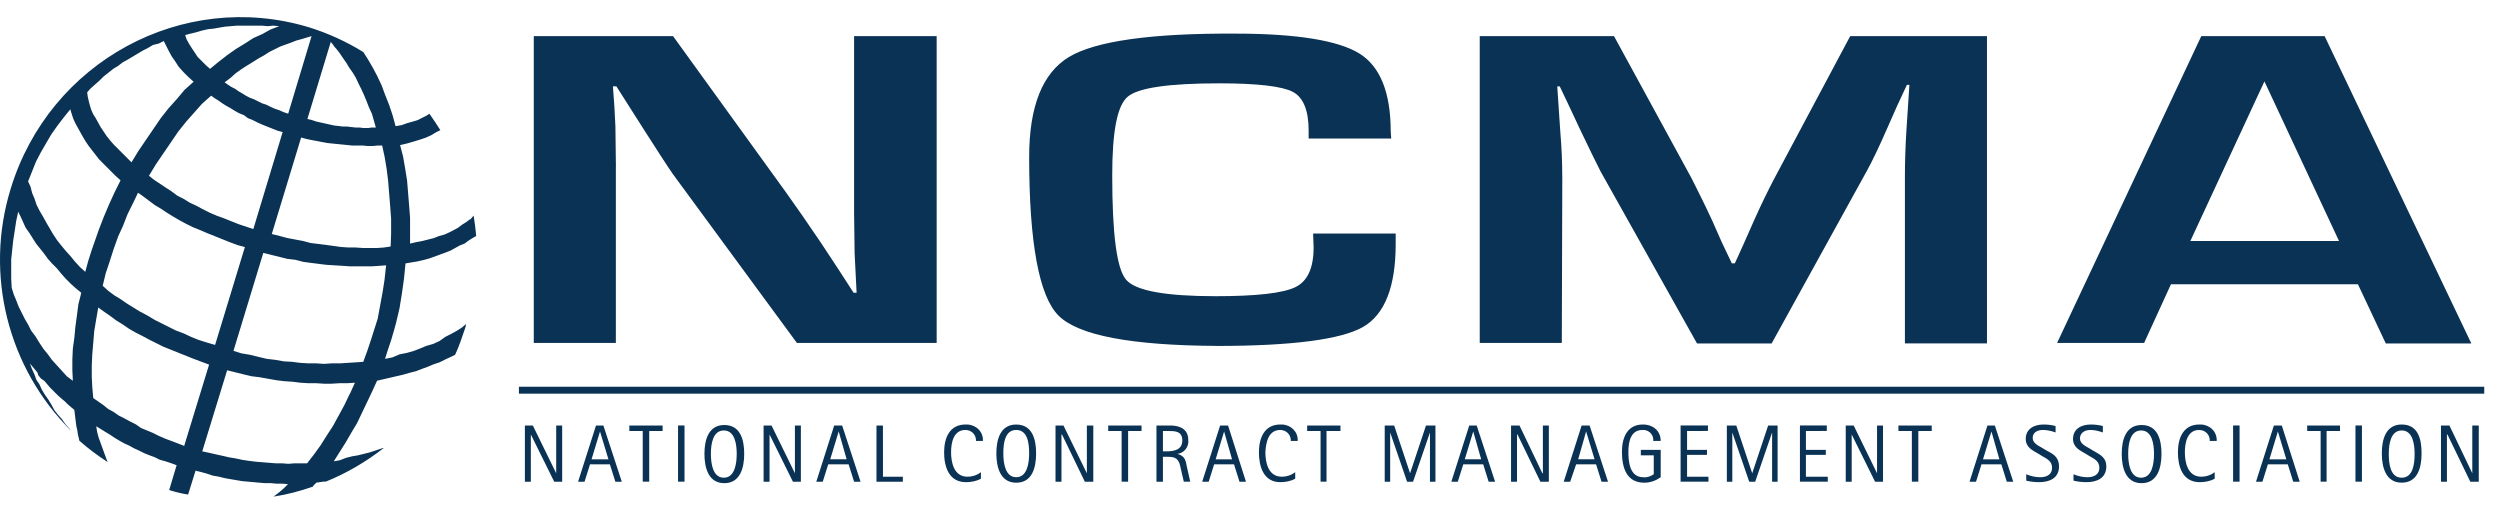 <?xml version="1.0" encoding="UTF-8"?><svg id="a" xmlns="http://www.w3.org/2000/svg" viewBox="0 0 146 30"><path d="M30.305,22.991h114.775v-.406H30.305v.406ZM144.382,27.638l-1.335-2.788h-.494v3.282h.348v-2.759h.03l1.335,2.759h.494v-3.282h-.378v2.788ZM140.259,27.898c-.668,0-.754-.813-.754-1.394s.116-1.365.754-1.365.754.784.754,1.365-.087,1.394-.754,1.394M140.259,24.791c-.929,0-1.161.872-1.161,1.684s.232,1.713,1.161,1.713,1.161-.872,1.161-1.713-.203-1.684-1.161-1.684M137.559,28.131h.378v-3.282h-.378v3.282ZM134.741,25.169h.784v2.962h.348v-2.962h.784v-.319h-1.918l.002.319ZM132.534,26.825l.494-1.626.494,1.626h-.987ZM132.796,24.85l-1.046,3.282h.376l.319-1.016h1.162l.318,1.016h.378l-1.046-3.282h-.461ZM130.413,28.131h.378v-3.282h-.378v3.282ZM129.455,25.75c.029-.522-.378-.929-.9-.959h-.117c-.929,0-1.248.784-1.248,1.626,0,.813.26,1.742,1.278,1.742.289,0,.61-.057.87-.203v-.378c-.232.175-.494.262-.783.262-.813,0-.959-.872-.959-1.424,0-.581.146-1.307.841-1.307v.002c.319,0,.581.233.611.552v.087h.406ZM125.04,27.898c-.638,0-.754-.813-.754-1.394s.116-1.365.754-1.365.754.784.754,1.365-.116,1.394-.754,1.394M125.07,24.821c-.929,0-1.161.87-1.161,1.683s.232,1.713,1.161,1.713,1.161-.9,1.161-1.713c0-.841-.232-1.683-1.161-1.683M122.311,26.36l-.289-.175c-.26-.145-.552-.289-.552-.581,0-.291.232-.494.61-.494.232,0,.495.059.726.146v-.378c-.23-.057-.464-.087-.695-.087-.611,0-1.046.291-1.046.841,0,.495.406.67.697.843l.289.175c.26.146.552.291.552.668s-.291.552-.697.552c-.26,0-.551-.059-.813-.175v.376c.262.059.494.087.756.087.61,0,1.161-.232,1.161-.929,0-.494-.348-.668-.697-.872M119.552,26.331l-.291-.175c-.26-.146-.552-.291-.552-.581,0-.292.232-.465.611-.465.232,0,.494.059.726.146v-.378c-.232-.057-.465-.087-.697-.087-.61,0-1.046.291-1.046.841,0,.495.406.67.697.843l.289.175c.262.146.552.291.552.668s-.289.552-.695.552c-.262,0-.552-.059-.813-.175v.376c.26.059.494.087.754.087.61,0,1.161-.232,1.161-.929,0-.522-.348-.726-.695-.9M115.807,26.825l.494-1.626.464,1.626h-.957ZM116.067,24.85l-1.046,3.282h.378l.319-1.016h1.161l.319,1.016h.376l-1.075-3.282h-.432ZM110.868,25.169h.784v2.962h.378v-2.962h.783v-.319h-1.946l.002.319ZM109.62,27.638l-1.365-2.788h-.464v3.282h.348v-2.759l1.365,2.759h.464v-3.282h-.348v2.788ZM105.466,26.564h1.161v-.291h-1.161v-1.103l1.219-.002v-.319h-1.569v3.282h1.627v-.289h-1.278v-1.278ZM102.329,27.638l-.93-2.788h-.551v3.282h.319v-2.875l.988,2.875h.348l.988-2.875v2.875h.321v-3.282h-.552l-.929,2.788ZM98.525,26.564h1.162v-.291h-1.162v-1.103l1.219-.002v-.319h-1.597v3.282h1.627v-.289h-1.249v-1.278ZM96.985,25.75c0-.552-.405-.959-1.045-.959-.9,0-1.219.754-1.219,1.599,0,.957.289,1.8,1.307,1.8.348,0,.668-.117.957-.319v-1.599h-1.161v.319h.756v1.105c-.176.116-.378.203-.611.175-.783,0-.872-.872-.872-1.481s.146-1.278.813-1.278v-.002c.319-.029.611.205.64.522v.117h.435ZM92.165,26.823l.464-1.626.494,1.626h-.957ZM92.367,24.85l-1.046,3.282h.378l.348-1.016h1.164l.319,1.016h.378l-1.075-3.282h-.465ZM90.103,27.638h-.029l-1.335-2.788h-.494v3.282h.348v-2.759h.029l1.337,2.759h.494v-3.282h-.349v2.788ZM85.543,26.823l.494-1.626.464,1.626h-.957ZM85.804,24.85l-1.046,3.282h.378l.319-1.016h1.164l.319,1.016h.376l-1.075-3.282h-.435ZM82.348,27.638l-.929-2.788h-.552v3.282h.319v-2.875l.987,2.875h.349l.987-2.875v2.875h.321v-3.282h-.552l-.93,2.788ZM76.337,25.169h.784v2.962h.348v-2.962h.813l.002-.319h-1.946v.319ZM75.786,25.75c.029-.522-.376-.929-.9-.959h-.116c-.93,0-1.249.784-1.249,1.626,0,.813.262,1.742,1.249,1.742.289,0,.61-.057.87-.203v-.378c-.233.175-.494.262-.783.262-.813,0-.959-.872-.959-1.424.029-.581.175-1.307.872-1.307v.002c.319,0,.581.233.61.552v.087h.406ZM70.994,26.825l.494-1.626.464,1.626h-.957ZM71.255,24.85l-1.046,3.282h.378l.319-1.016h1.161l.319,1.016h.379l-1.046-3.282h-.464ZM68.116,26.361l.002-.002h-.203v-1.189h.289c.406,0,.843,0,.843.552s-.494.638-.93.638M68.754,26.506c.378-.029.697-.406.64-.813l.002-.002c0-.813-.813-.841-1.046-.841h-.813v3.282h.378v-1.453h.348c.494,0,.611.233.697.698l.175.754h.376l-.203-.9c-.059-.348-.116-.61-.552-.726M64.72,25.169h.783v2.962h.379v-2.962h.784v-.319h-1.946v.319ZM63.472,27.638l-1.365-2.788h-.465v3.282h.348v-2.759h.03l1.335,2.759h.494v-3.282h-.376v2.788ZM59.348,27.869c-.638,0-.754-.813-.754-1.394s.087-1.365.754-1.365.754.784.754,1.365-.116,1.394-.754,1.394M59.348,24.793c-.927,0-1.161.872-1.161,1.684s.233,1.713,1.161,1.713,1.161-.872,1.161-1.713-.233-1.684-1.161-1.684M57.401,25.75c.03-.522-.376-.929-.9-.959h-.116c-.93,0-1.249.784-1.249,1.626,0,.813.262,1.742,1.278,1.742.291,0,.611-.057.872-.203v-.378c-.233.175-.494.262-.784.262-.813,0-.959-.872-.959-1.424,0-.581.146-1.307.843-1.307v.002c.319,0,.581.233.61.552v.087h.406ZM51.564,24.85h-.378v3.282h1.54v-.289h-1.161l-.002-2.993ZM48.485,26.823l.494-1.626.465,1.626h-.959ZM48.717,24.85l-1.046,3.282h.378l.319-1.016h1.192l.319,1.016h.378l-1.075-3.282h-.465ZM46.423,27.638l-1.365-2.788h-.464v3.282h.348v-2.759l1.365,2.759h.464v-3.282h-.348v2.788ZM42.27,27.898c-.638,0-.754-.813-.754-1.394s.116-1.365.754-1.365.754.784.754,1.365-.116,1.394-.754,1.394M42.3,24.821c-.927,0-1.161.87-1.161,1.683s.233,1.713,1.161,1.713,1.162-.9,1.162-1.713c0-.841-.233-1.683-1.162-1.683M39.598,28.131h.378v-3.282h-.378v3.282ZM36.753,25.169h.783v2.962h.378v-2.962h.783v-.319h-1.945l.002.319ZM34.546,26.825l.494-1.626.494,1.626h-.987ZM34.806,24.85l-1.046,3.282h.378l.319-1.016h1.161l.319,1.016h.376l-1.075-3.282h-.432ZM32.482,27.638l-1.364-2.788h-.465v3.282h.348v-2.759l1.365,2.759h.465v-3.282h-.349v2.788ZM132.243,4.754l4.356,9.321h-8.683l4.326-9.321ZM126.783,16.602h10.921l1.626,3.456h4.996l-8.568-17.948h-7.203l-8.422,17.919h5.082l1.569-3.428ZM91.237,10.271h-.002c0-.726-.029-1.599-.116-2.613l-.175-2.613h.145l.581,1.219.583,1.248c.522,1.103.929,1.916,1.219,2.497l5.633,10.048h4.358l5.576-10.105c.289-.524.697-1.365,1.191-2.499l.551-1.248.581-1.248h.146l-.175,2.67c-.059.987-.087,1.859-.087,2.643v9.786h4.793V2.109h-7.987l-4.442,8.335c-.319.61-.726,1.423-1.191,2.469l-.552,1.248-.552,1.219h-.175l-.581-1.219-.552-1.248c-.494-1.075-.929-1.918-1.218-2.499l-4.531-8.305h-7.841v17.919h4.793l.029-9.758ZM71.05,20.201l.002.002c4.415,0,7.26-.378,8.54-1.103,1.278-.727,1.916-2.353,1.916-4.852v-.61h-4.822l.029.813c0,1.189-.348,1.975-1.075,2.323-.727.348-2.264.524-4.645.524-2.934,0-4.677-.319-5.228-.959-.552-.64-.813-2.672-.813-6.1,0-2.556.289-4.066.9-4.588.61-.522,2.381-.784,5.371-.784,2.237,0,3.659.176,4.271.495.61.318.929,1.075.929,2.264v.465h4.822l-.029-.406c0-2.266-.611-3.805-1.83-4.56-1.219-.754-3.629-1.161-7.232-1.161-4.907-.029-8.189.435-9.729,1.365-1.54.929-2.324,2.875-2.324,5.836,0,5.025.581,8.133,1.713,9.264,1.161,1.162,4.241,1.743,9.235,1.772M35.967,9.748l.002-.002-.029-2.353-.059-1.161-.087-1.189h.203l1.626,2.556c.784,1.219,1.337,2.091,1.684,2.583l7.232,9.846h8.162V2.11h-4.822v10.339l.03,2.324.116,2.323h-.175l-.959-1.481-.959-1.453c-.783-1.161-1.451-2.12-2.034-2.934l-6.592-9.118h-8.133v17.919h4.793v-10.281ZM22.812,14.394l-.378.059-.406.029h-.841l-.435-.029h-.406l-.435-.03-.406-.057-.437-.059-.929-.116-.437-.117-.929-.175-.435-.116-.465-.117,1.713-5.634.319.087.291.059.318.059.291.057.319.059,1.453.146h.61l.291.029h.289l.291-.029h.26l.146.668.116.698.087.697.117,1.453.057.754v.841h.002l-.029.784ZM22.463,16.28l.002.002-.117.754-.289,1.57-.406,1.277-.205.611-.232.638-.464.03-.872.057h-.494l-.465.03-.464-.03h-.465l-.465-.029-.464-.059-.494-.029-.494-.087-.494-.059-.494-.116-.465-.116-.524-.089-.464-.145,1.742-5.722,1.394.348.494.059.437.116.435.059.929.116.465.029.494.03.406.029h1.278l.435-.029.406-.03-.087.784ZM20.438,22.992l-.008-.002-.319.668-.348.64-.319.581-.378.581-.348.552-.378.522-.406.524h-.726l-.376.029-.348-.029h-.378l-.378-.03-.348-.029-.378-.029-.494-.059-.376-.059-.406-.087-.349-.057-.376-.087-.406-.089-.378-.087-.406-.087,1.453-4.733.929.23.494.117.465.057.987.176.465.057.465.03.464.057.465.03h.465l.464.029h.437l.464-.029h.465l.435-.03-.289.64ZM10.762,26.03l-.002.011-.756-.291-.319-.117-.406-.175-.348-.175-.697-.289-.291-.205-.348-.175-.319-.175-.348-.175-.291-.205-.319-.175-.289-.232-.583-.405-.057-.64-.03-.611v-.668l.03-.64.057-.668.059-.697.117-.698.116-.668.319.232.378.26.348.26.376.232.378.26.406.232.406.205.378.203.813.406,1.742.698.929.348-1.451,4.734ZM5.156,15.235h-.002l-.175.64-.319-.289-.291-.319-.26-.319-.289-.319-.262-.319-.23-.291-.232-.348-.406-.697-.175-.319-.205-.349-.175-.348-.116-.348-.146-.348-.087-.349-.146-.319.465-1.162.289-.552.319-.551.291-.494.348-.494.378-.494.376-.465.087.289.087.262.117.26.435.783.175.291.175.26.611.784.957.959.291.26-.348.697-.319.698-.319.754-.291.754-.406,1.161-.203.64ZM4.572,17.794l.002-.002-.087.668-.087.64-.059.638-.087.611-.029.64v.638l.029.611-.348-.26-.872-.959-.232-.319-.26-.319-.232-.348-.232-.378-.26-.348-.175-.348-.203-.349-.349-.697-.146-.378-.145-.348-.117-.378-.029-.551v-1.105l.116-1.103.087-.552.087-.581.117-.552.146.291.289.638.205.291.406.64.464.581.232.319.233.26.291.291.26.318.26.291.291.291.289.26.319.26-.175.698ZM5.294,5.16l.006-.002.522-.465.233-.23.26-.205.291-.232.289-.175.262-.203.318-.176.872-.522.291-.146.289-.175.349-.087.289-.146.291.581.175.319.203.291.205.319.289.319.262.26.318.289-.522.465-.465.552-.494.552-.435.551-1.307,1.918-.406.668-1.016-1.016-.233-.262-.205-.26-.348-.522-.291-.524-.145-.23-.117-.262-.087-.289-.059-.232-.057-.26-.03-.232.205-.232ZM11.132,1.961l.005.003.348-.087.291-.087.378-.087.319-.03.318-.057.349-.059.697-.059h1.453l.348.03.319-.03.349.03-.524.203-.465.26-.522.232-.494.319-.522.319-.494.348-.524.406-.494.406-.232-.203-.494-.494-.348-.524-.146-.232-.146-.26-.087-.26.319-.087ZM14.301,14.43l-1.74,5.714-.494-.145-.465-.146-.435-.175-.437-.205-.464-.175-1.219-.61-.437-.262-.435-.23-.754-.465-.378-.26-.378-.232-.348-.26-.319-.291.175-.726.233-.697.233-.726.26-.726.291-.64.26-.668.319-.64.291-.61.289.203.698.522.348.205.348.233.378.233.348.203.378.205.406.203.435.175.406.175,1.307.524.465.175.434.116ZM13.921,13.087h.003l-.87-.348-.406-.146-.406-.175-.406-.205-.378-.203-.376-.175-.378-.233-.348-.175-.349-.26-.319-.205-.697-.465-.291-.232.406-.67,1.307-1.916.465-.581.929-1.046.524-.465.203.146.232.146.205.146.23.146.262.145.232.146.26.146.289.116.232.175.291.117.289.146.26.116.872.348.319.087-1.713,5.665-.872-.291ZM16.684,2.598v.006l.319-.117.291-.116.318-.087.583-.175-1.365,4.53-.26-.087-.262-.116-.26-.087-.26-.117-.232-.116-.26-.087-.465-.232-.232-.087-.23-.117-.232-.145-.205-.117-.203-.145-.232-.117-.175-.116-.205-.146.349-.26.289-.262.319-.23.319-.205.378-.232.319-.203.318-.175.319-.205.64-.319.319-.116ZM19.486,2.654l-.015.008.205.23.175.232.175.26.203.291.175.291.205.289.175.291.146.319.175.348.146.319.146.348.145.378.175.376.232.813h-.232l-.23.03h-.262l-.23-.03h-.232l-.262-.029-.23-.029h-.262l-.232-.03-.26-.029-1.046-.233-.26-.087-.26-.059,1.365-4.501.175.205ZM27.454,12.822l.005-.026-.233.176-.233.145-.233.175-.26.146-.289.146-.262.116-.319.087-.289.117-.698.175-.319.059-.376.087v-1.511l-.059-.754-.059-.726-.057-.697-.117-.726-.116-.668-.175-.67.376-.087.406-.116.378-.116.348-.117.319-.146.291-.175.233-.116c-.205-.319-.406-.64-.64-.959l-.175.116-.524.262-.289.087-.319.087-.319.116-.348.059-.175-.64-.205-.61-.232-.581-.203-.552-.26-.552-.262-.494-.289-.494-.26-.406c-.989-.61-2.064-1.103-3.196-1.453C10.673-.62,2.887,3.592.623,11.026c-1.54,4.995-.176,10.456,3.542,14.144l-.116-.146-.232-.26-.205-.291-.232-.26-.203-.26-.175-.319-.175-.291-.205-.289-.175-.291-.146-.319-.175-.26-.116-.319-.146-.319-.116-.319.435.524.059.175.145.175.205.146.175.203.146.175.494.494.203.175.175.146.175.175.205.176.175.145.029.232.03.26.059.465.057.233.03.233.057.232.03.146c.522.465,1.075.872,1.654,1.248l-.059-.145-.465-1.278-.087-.319-.057-.348.289.175.233.146.291.175.26.175.291.175.26.146.319.146.26.145.319.146.289.146.291.116.319.117.289.146.319.087.349.116.318.117-.435,1.451c.378.117.726.205,1.105.262l.435-1.395.348.087.319.089.348.116.349.059.348.087.319.057.697.117.959.087.348.029h.349l.319.03h.348l.348.029-.232.233-.232.203-.26.205-.116.087c.783-.117,1.54-.319,2.294-.581l.029-.059.175-.175.406-.059h.146c1.219-.494,2.353-1.161,3.399-1.975l-.117.029-.697.233-.698.175-.348.059-.348.087-.378.146-.348.059.697-1.105.319-.552.348-.581.872-1.829.291-.64,1.51-.348.406-.117.348-.087.378-.146.319-.116.348-.146.348-.116.349-.175.319-.146.233-.116c.232-.494.405-1.018.581-1.54.029-.087.057-.175.057-.26l-.233.203-.318.203-.319.176-.349.175-.319.232-.376.175-.406.116-.348.146-.378.146-.406.116-.435.087-.406.175-.437.087.175-.552.176-.522.145-.494.146-.522.205-.872.145-.9.117-.841.087-.872.697-.116.378-.087.319-.087.959-.349.289-.116.524-.291.289-.116.233-.175.233-.146.203-.116c-.029-.406-.087-.813-.146-1.191l-.203.232Z" fill="#0a3254"/></svg>